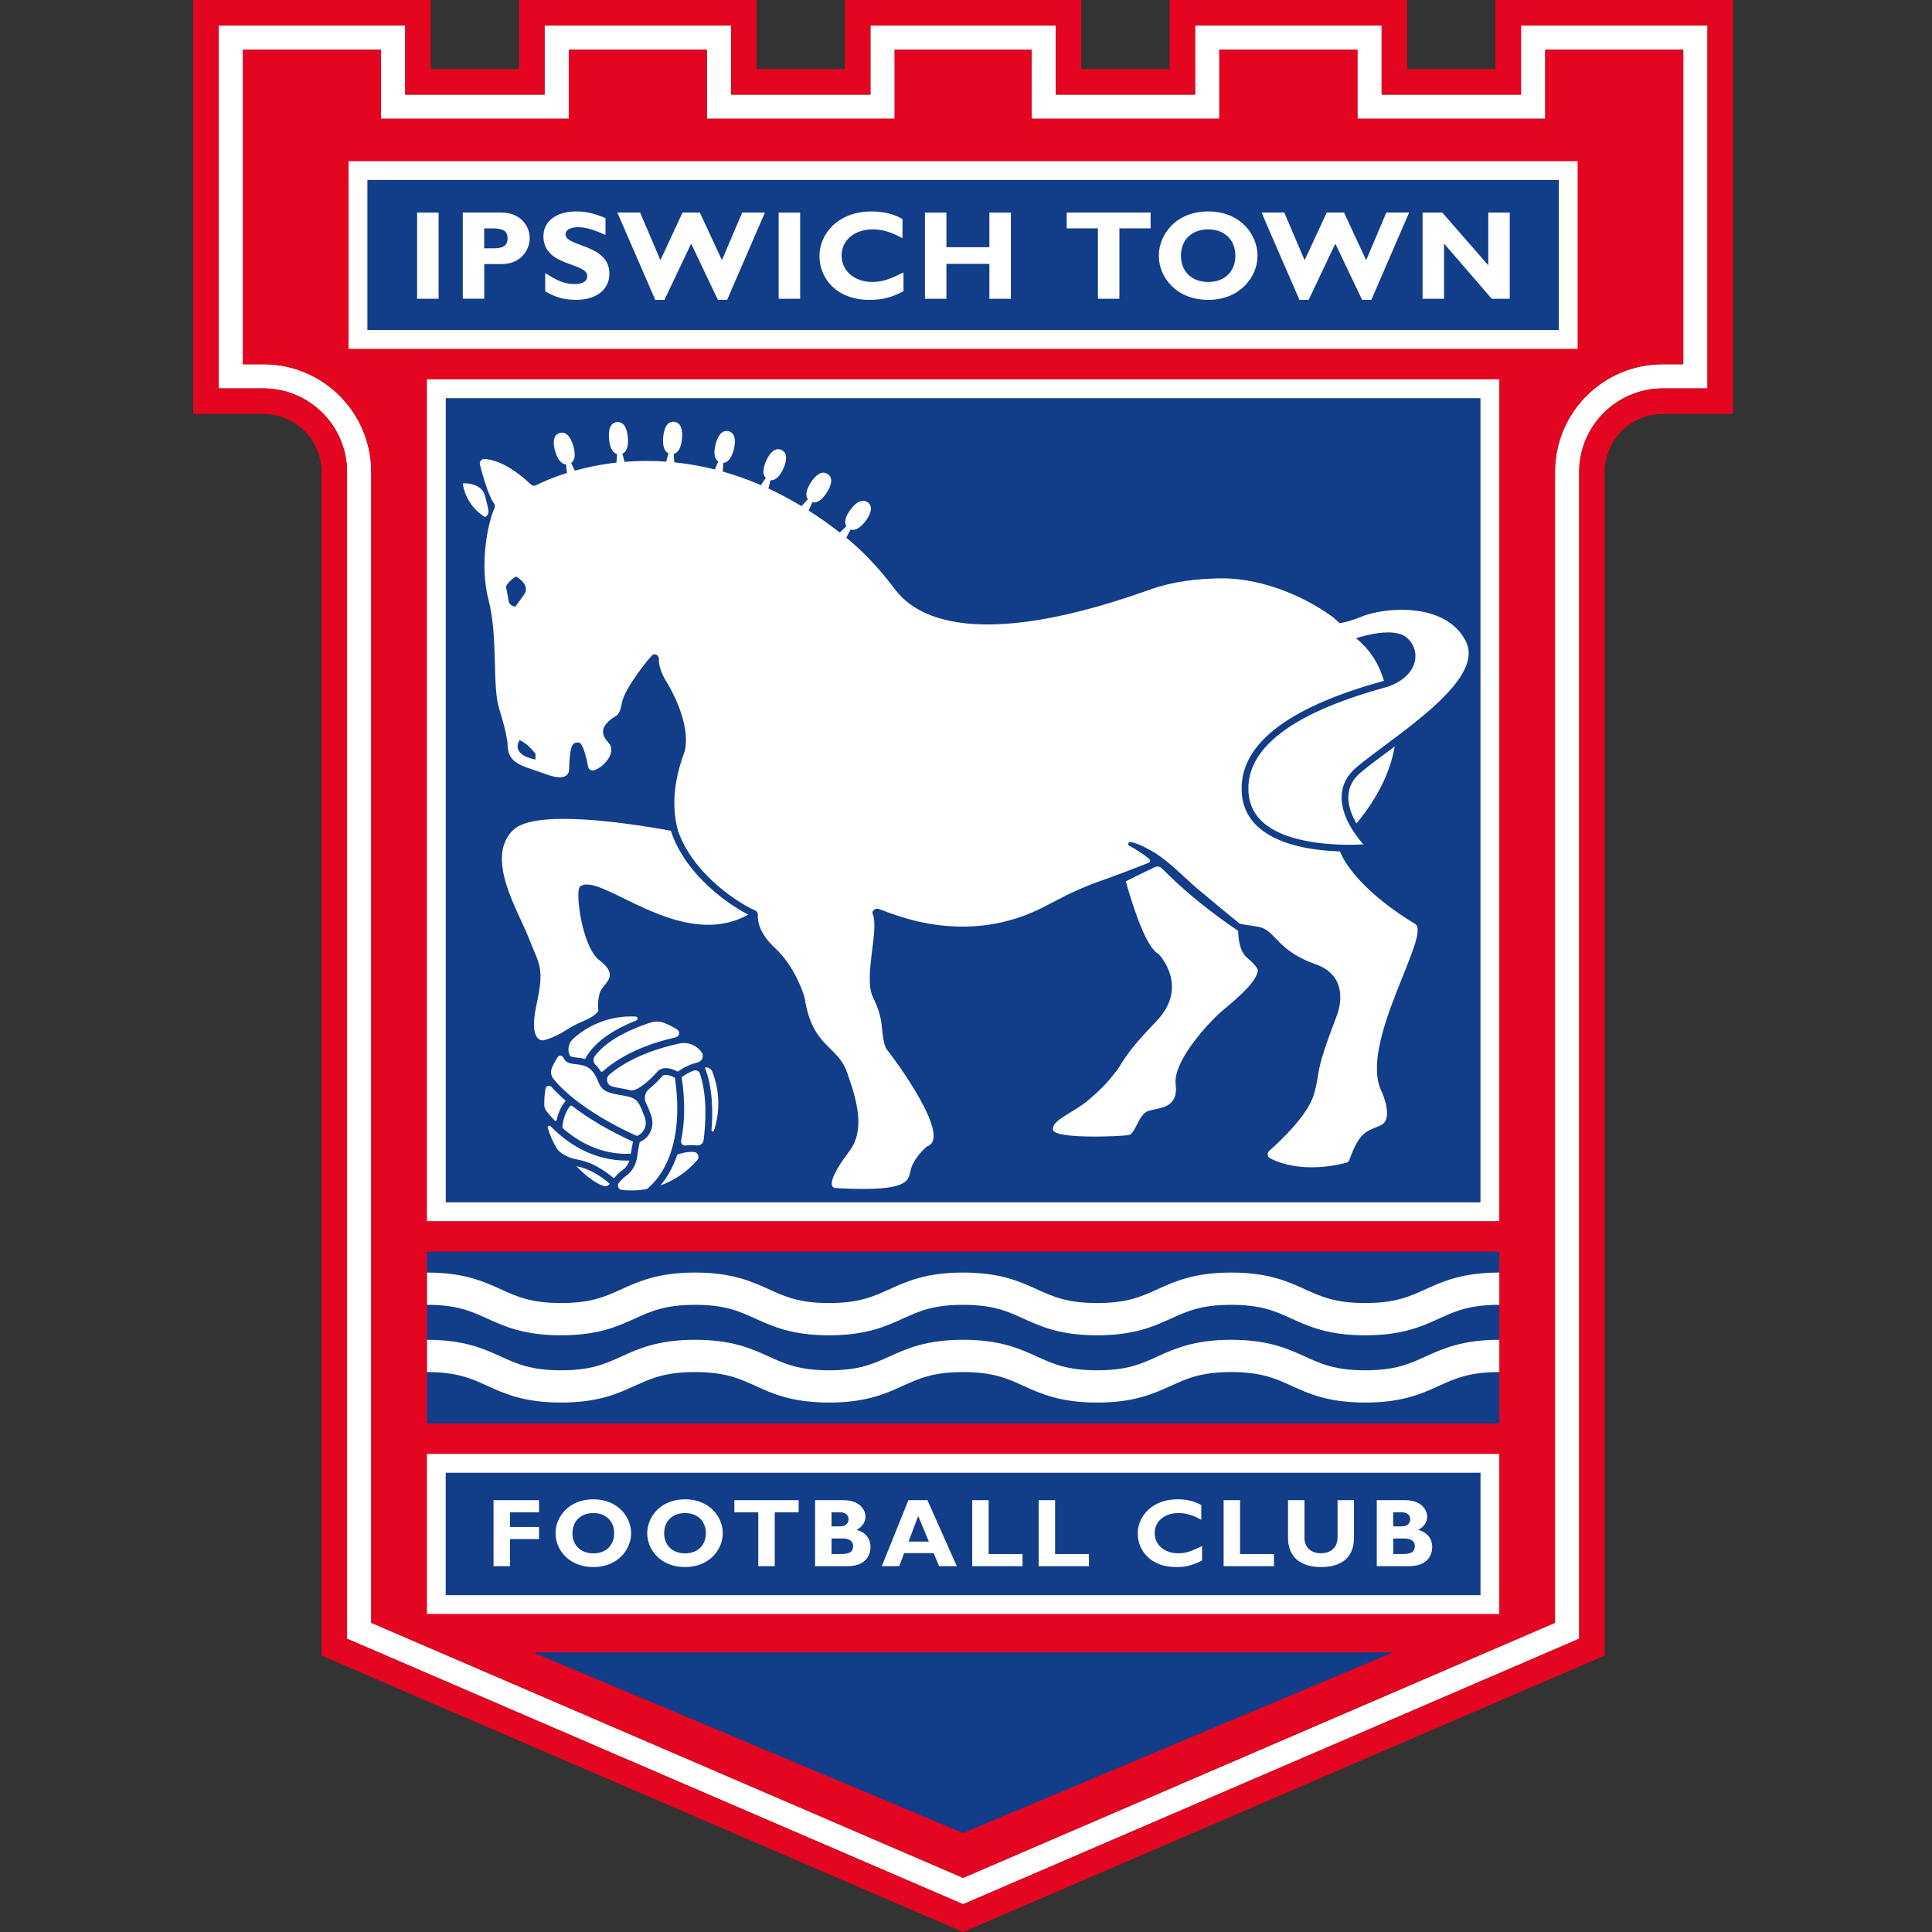 <svg width="80" height="80" viewBox="0 0 80 80" fill="none" xmlns="http://www.w3.org/2000/svg">
<rect x="0" y="0" width="80" height="80" fill="#333333" stroke="none"/>
<g clip-path="url(#clip0_117_223)">
<path d="M62.982 1.058V3.916H57.211V1.058H49.488V3.916H43.718V1.058H36.043V3.916H30.273V1.058H22.55V3.916H16.779V1.058H9.058V16.084H10.91C12.818 16.084 14.37 17.636 14.37 19.543V67.856L14.976 68.117L39.484 78.679L39.88 78.849L40.277 78.679L64.785 68.117L65.391 67.856V19.543C65.391 17.636 66.943 16.084 68.851 16.084H70.703V1.058H62.982ZM69.701 15.082H68.851C66.386 15.082 64.389 17.08 64.389 19.543V67.196L39.88 77.758L15.372 67.196V19.543C15.372 17.08 13.375 15.082 10.91 15.082H10.06V2.06H15.777V4.918H23.552V2.06H29.271V4.918H37.045V2.06H42.716V4.918H50.49V2.06H56.209V4.918H63.984V2.06H69.701V15.082Z" fill="white"/>
<path d="M69.701 2.06V15.082H68.851C66.386 15.082 64.389 17.08 64.389 19.543V67.196L39.88 77.758L15.372 67.196V19.543C15.372 17.08 13.375 15.082 10.91 15.082H10.06V2.06H15.777V4.918H23.552V2.06H29.271V4.918H37.045V2.06H42.716V4.918H50.49V2.06H56.209V4.918H63.984V2.06H69.701Z" fill="#E40520"/>
<path d="M62.082 51.831H17.679V58.941H62.082V51.831Z" fill="#123D88"/>
<path d="M61.694 60.594H18.067V66.442H61.694V60.594Z" fill="#123D88"/>
<path d="M61.305 60.983V66.052H18.456V60.983H61.305ZM62.082 60.204H17.679V66.831H62.082V60.204Z" fill="white"/>
<path d="M64.938 7.065H14.823V14.055H64.938V7.065Z" fill="#123D88"/>
<path d="M64.548 7.454V13.665H15.213V7.454H64.548ZM65.327 6.675H14.434V14.445H65.327V6.675Z" fill="white"/>
<path d="M56.532 55.292C54.999 55.292 54.191 54.925 53.479 54.601C52.806 54.295 52.223 54.03 50.98 54.03C49.736 54.03 49.155 54.295 48.482 54.601C47.769 54.925 46.962 55.292 45.43 55.292C43.898 55.292 43.09 54.925 42.379 54.601C41.705 54.295 41.123 54.03 39.88 54.03C38.638 54.03 38.056 54.295 37.382 54.601C36.67 54.925 35.863 55.292 34.331 55.292C32.799 55.292 31.992 54.925 31.279 54.601C30.606 54.295 30.024 54.03 28.781 54.03C27.539 54.03 26.957 54.295 26.283 54.601C25.571 54.925 24.764 55.292 23.232 55.292C21.7 55.292 20.893 54.925 20.18 54.601C19.507 54.295 18.924 54.03 17.682 54.03V52.694C19.214 52.694 20.021 53.061 20.734 53.385C21.407 53.691 21.989 53.956 23.232 53.956C24.474 53.956 25.056 53.691 25.73 53.385C26.442 53.061 27.25 52.694 28.781 52.694C30.313 52.694 31.12 53.061 31.833 53.385C32.506 53.691 33.089 53.956 34.331 53.956C35.573 53.956 36.156 53.691 36.829 53.385C37.542 53.061 38.349 52.694 39.88 52.694C41.412 52.694 42.219 53.061 42.932 53.385C43.605 53.691 44.188 53.956 45.43 53.956C46.672 53.956 47.255 53.691 47.928 53.385C48.641 53.061 49.448 52.694 50.98 52.694C52.512 52.694 53.32 53.061 54.032 53.385C54.706 53.691 55.288 53.956 56.532 53.956C57.775 53.956 58.356 53.691 59.031 53.385C59.743 53.061 60.55 52.694 62.083 52.694V54.03C60.84 54.03 60.259 54.295 59.584 54.601C58.872 54.925 58.065 55.292 56.532 55.292Z" fill="white"/>
<path d="M56.532 58.077C54.999 58.077 54.191 57.709 53.479 57.385C52.806 57.079 52.223 56.814 50.98 56.814C49.736 56.814 49.155 57.079 48.482 57.385C47.769 57.709 46.962 58.077 45.43 58.077C43.898 58.077 43.09 57.709 42.379 57.385C41.705 57.079 41.123 56.814 39.88 56.814C38.638 56.814 38.056 57.079 37.382 57.385C36.67 57.709 35.863 58.077 34.331 58.077C32.799 58.077 31.992 57.709 31.279 57.385C30.606 57.079 30.024 56.814 28.781 56.814C27.539 56.814 26.957 57.079 26.283 57.385C25.571 57.709 24.764 58.077 23.232 58.077C21.7 58.077 20.893 57.709 20.18 57.385C19.507 57.079 18.924 56.814 17.682 56.814V55.478C19.214 55.478 20.021 55.846 20.734 56.169C21.407 56.476 21.989 56.741 23.232 56.741C24.474 56.741 25.056 56.476 25.73 56.169C26.442 55.846 27.25 55.478 28.781 55.478C30.313 55.478 31.12 55.846 31.833 56.169C32.506 56.476 33.089 56.741 34.331 56.741C35.573 56.741 36.156 56.476 36.829 56.169C37.542 55.846 38.349 55.478 39.88 55.478C41.412 55.478 42.219 55.846 42.932 56.169C43.605 56.476 44.188 56.741 45.43 56.741C46.672 56.741 47.255 56.476 47.928 56.169C48.641 55.846 49.448 55.478 50.98 55.478C52.512 55.478 53.32 55.846 54.032 56.169C54.706 56.476 55.288 56.741 56.532 56.741C57.775 56.741 58.356 56.476 59.031 56.169C59.743 55.846 60.55 55.478 62.083 55.478V56.814C60.84 56.814 60.259 57.079 59.584 57.385C58.872 57.709 58.065 58.077 56.532 58.077Z" fill="white"/>
<path d="M39.88 75.902L57.691 68.421H22.069L39.88 75.902Z" fill="#123D88"/>
<path d="M61.924 0V2.859H58.268V0H48.43V2.859H44.775V0H34.985V2.859H31.331V0H21.493V2.859H17.837V0H8V17.142H10.91C12.235 17.142 13.312 18.22 13.312 19.543V68.551L14.254 68.958L39.264 79.735L39.88 80L40.497 79.735L65.507 68.958L66.448 68.551V19.543C66.448 18.22 67.526 17.142 68.851 17.142H71.761V0H61.924ZM70.703 16.084H68.851C66.943 16.084 65.391 17.636 65.391 19.543V67.855L64.785 68.117L40.277 78.679L39.88 78.849L39.484 78.679L14.976 68.117L14.37 67.855V19.543C14.37 17.636 12.818 16.084 10.91 16.084H9.058V1.058H16.779V3.916H22.55V1.058H30.273V3.916H36.043V1.058H43.718V3.916H49.488V1.058H57.211V3.916H62.982V1.058H70.703V16.084Z" fill="#E40520"/>
<path d="M62.082 15.708H17.679V50.566H62.082V15.708Z" fill="#123D88"/>
<path d="M61.303 16.487V49.787H18.458V16.487H61.303ZM62.082 15.708H17.679V50.566H62.082V15.708Z" fill="white"/>
<path d="M52.071 40.24C51.992 40.759 50.892 41.61 50.534 41.921C50.177 42.233 48.559 43.887 48.682 44.903C48.806 45.92 47.972 45.866 47.553 46.001C47.135 46.137 47.023 46.941 46.745 46.998C46.468 47.056 43.636 47.182 43.599 46.775C43.562 46.367 44.405 46.103 45.049 45.567C45.695 45.03 45.957 44.697 46.248 44.319C46.54 43.941 46.487 43.739 47.884 42.285C49.281 40.83 47.969 39.497 47.969 39.497C47.49 39.263 46.97 37.741 46.615 36.496C46.615 36.496 47.406 36.097 47.821 35.905C47.915 35.861 48.025 35.878 48.101 35.949C48.319 36.157 48.532 36.37 48.751 36.577C49.541 37.293 50.384 37.95 51.269 38.544C51.277 38.951 51.356 39.421 51.642 39.66C52.206 40.135 52.072 40.24 52.072 40.24H52.071Z" fill="white"/>
<path d="M24.01 36.722C23.813 36.9 24.089 39.205 24.823 39.764C25.556 40.326 25.174 40.608 24.937 40.92C24.7 41.232 24.778 41.851 24.778 41.851C24.679 42.027 24.416 42.17 24.178 42.27C23.907 42.384 23.646 42.518 23.401 42.679C22.943 42.98 22.503 43.077 22.503 43.077C22.503 43.077 21.868 43.202 22.213 41.617C22.558 40.031 22.331 39.973 21.904 38.862C21.477 37.749 20.053 35.521 21.252 34.367C22.153 33.5 25.948 34.066 27.778 34.4C28.393 36.283 30.267 37.511 30.984 37.872C28.137 39.458 24.797 36.013 24.01 36.722Z" fill="white"/>
<path d="M55.553 32.965C55.526 33.792 56.125 34.591 56.454 34.966C55.663 35.006 53.45 35.025 52.341 34.088C51.947 33.754 51.731 33.325 51.697 32.813C51.578 31.018 53.435 29.567 57.221 28.504C57.381 28.458 57.487 28.429 57.541 28.408C58.131 28.183 58.515 27.794 58.596 27.338C58.656 26.989 58.528 26.639 58.252 26.402C58.066 26.243 57.784 26.187 57.482 26.187C56.953 26.187 56.368 26.358 56.151 26.427C56.676 26.867 57.057 27.371 57.307 28.19C57.261 28.203 57.206 28.219 57.145 28.236C53.216 29.34 51.289 30.886 51.419 32.832C51.458 33.422 51.708 33.917 52.162 34.301C53.024 35.03 54.447 35.221 55.485 35.255C55.71 35.833 56.523 36.995 58.599 38.261C59.296 38.686 56.223 43.239 57.214 45.206C57.216 45.213 57.218 45.219 57.222 45.226C57.27 45.335 57.717 46.374 57.149 46.609C56.565 46.852 56.288 46.876 55.876 48.027C55.856 48.085 55.808 48.131 55.749 48.146C55.358 48.252 53.843 48.598 52.592 47.963C52.474 47.904 52.456 47.743 52.555 47.655C53.024 47.24 54.174 46.156 54.413 45.296C54.715 44.212 54.375 44.615 55.364 42.027C55.364 42.027 56.009 40.464 54.477 39.927C52.947 39.389 52.843 38.63 52.253 38.417C52.062 38.348 51.749 38.333 51.339 38.252C50.838 37.845 50.34 37.438 49.858 37.028C49.143 36.467 48.547 35.764 47.77 35.284C47.485 35.118 47.158 34.937 46.822 34.865C46.721 34.844 46.676 34.984 46.768 35.029C46.902 35.092 47.028 35.17 47.151 35.25C47.33 35.366 47.448 35.45 47.589 35.566C47.643 35.612 47.631 35.699 47.564 35.726C47.073 35.923 46.102 36.29 45.909 36.356C45.265 36.574 44.536 36.863 43.867 37.223C43.72 37.303 43.569 37.368 43.427 37.447C39.904 39.389 36.63 37.666 36.349 37.629C36.227 37.614 36.087 37.724 36.135 37.837C36.418 38.483 35.745 40.471 36.145 41.285C36.333 41.667 36.476 42.069 36.513 42.493C36.547 42.902 36.61 43.321 36.72 43.454C36.952 43.734 39.432 47.046 38.416 47.458C38.398 47.466 38.38 47.475 38.364 47.489C38.265 47.575 37.894 47.917 37.742 48.336C37.566 48.821 37.922 49.377 34.6 49.196C34.6 49.196 33.987 49.234 35.167 47.671C35.847 46.77 35.477 45.549 35.071 44.396C34.676 43.275 33.637 43.375 33.32 41.331L33.312 41.295C33.257 41.104 32.909 40.015 32.085 39.248C31.426 38.635 31.366 38.123 31.382 37.889C31.386 37.82 31.355 37.756 31.301 37.718C31.297 37.715 31.295 37.713 31.292 37.712C31.283 37.704 31.273 37.698 31.262 37.694C30.775 37.498 28.744 36.313 28.074 34.403C27.834 33.526 27.851 32.45 28.339 31.148C28.339 31.148 28.72 30.158 27.634 28.288C27.631 28.285 27.629 28.281 27.627 28.278C27.591 28.224 27.263 27.722 27.285 27.3C27.291 27.185 27.198 27.079 27.084 27.097C27.062 27.1 27.041 27.108 27.022 27.121C26.908 27.201 25.86 28.494 25.752 29.102C25.644 29.71 25.493 29.609 25.267 29.811C25.041 30.014 24.764 30.29 25.194 30.749C25.557 31.137 25.024 31.751 24.603 31.896C24.494 31.933 24.377 31.866 24.355 31.753C24.293 31.427 24.14 30.746 23.962 30.746C23.727 30.746 23.599 30.758 23.566 31.835C23.566 31.835 23.634 32.437 22.625 32.064C21.62 31.693 21.007 31.653 21.018 30.792V30.775C21.011 30.709 20.953 30.244 20.672 29.357C20.368 28.396 20.637 26.422 20.225 24.827C19.841 23.34 20.211 21.608 20.476 21.038C20.504 20.977 20.496 20.907 20.457 20.851C20.353 20.707 20.147 20.309 19.873 19.242C19.842 19.12 19.936 19 20.061 19.006C20.394 19.022 21.061 19.188 21.981 20.06C22.039 20.114 22.125 20.129 22.196 20.092C22.395 19.992 22.837 19.785 23.478 19.584L23.436 19.23C23.224 19.218 23.078 18.985 22.989 18.684C22.885 18.33 22.901 18.014 23.176 17.929C23.453 17.853 23.636 18.11 23.739 18.465C23.829 18.771 23.829 19.049 23.648 19.172L23.802 19.489C24.29 19.353 24.869 19.229 25.525 19.156L25.553 18.802C25.347 18.75 25.248 18.494 25.22 18.18C25.186 17.812 25.262 17.505 25.548 17.476C25.834 17.454 25.965 17.742 25.998 18.109C26.027 18.427 25.974 18.701 25.772 18.786L25.86 19.124C26.393 19.08 26.971 19.071 27.586 19.115L27.678 18.768C27.484 18.679 27.433 18.41 27.462 18.096C27.495 17.729 27.626 17.44 27.912 17.463C28.197 17.493 28.274 17.8 28.24 18.166C28.211 18.485 28.109 18.744 27.895 18.793L27.922 19.144C28.456 19.197 29.017 19.292 29.598 19.439L29.741 19.11C29.563 18.993 29.553 18.719 29.628 18.413C29.716 18.055 29.888 17.789 30.168 17.854C30.446 17.928 30.474 18.242 30.387 18.6C30.311 18.91 30.171 19.151 29.952 19.167L29.926 19.525C30.439 19.67 30.967 19.855 31.508 20.089L31.709 19.788C31.555 19.641 31.596 19.37 31.725 19.082C31.876 18.746 32.093 18.516 32.356 18.63C32.616 18.753 32.589 19.067 32.437 19.403C32.306 19.695 32.126 19.906 31.907 19.882L31.817 20.227C32.267 20.435 32.724 20.678 33.189 20.958L33.454 20.671C33.325 20.502 33.405 20.239 33.577 19.975C33.778 19.667 34.028 19.472 34.271 19.627C34.509 19.787 34.432 20.093 34.232 20.402C34.057 20.67 33.847 20.851 33.635 20.795L33.484 21.141C33.909 21.41 34.34 21.713 34.773 22.05L35.049 21.789C34.931 21.612 35.029 21.356 35.217 21.103C35.438 20.808 35.7 20.631 35.933 20.8C36.16 20.976 36.064 21.277 35.843 21.572C35.651 21.828 35.428 21.995 35.221 21.924L35.044 22.266C35.779 22.865 36.423 23.566 36.995 24.32C37.462 24.937 39.299 27.396 47.631 24.41C48.55 24.081 49.535 23.965 50.512 23.948C51.992 23.922 53.77 24.517 55.202 25.56C55.317 25.664 55.406 25.743 55.477 25.806C55.704 25.767 56.005 25.689 56.383 25.532C57.309 25.148 59.867 24.9 60.701 26.561C61.36 27.875 59.033 29.608 57.334 30.874C56.9 31.198 56.489 31.503 56.171 31.77C55.777 32.101 55.569 32.503 55.553 32.966V32.965Z" fill="white"/>
<path d="M57.75 30.91C57.58 31.913 57.087 32.984 56.169 34.098C55.975 33.762 55.818 33.365 55.831 32.972C55.843 32.593 56.018 32.26 56.35 31.982C56.662 31.721 57.069 31.417 57.5 31.097C57.582 31.035 57.667 30.973 57.75 30.91Z" fill="white"/>
<path d="M20.085 21.411C20.085 21.411 19.303 20.994 19.16 20.011C19.16 20.011 19.949 19.963 20.085 20.541C20.223 21.119 20.322 21.26 20.085 21.411Z" fill="white"/>
<path d="M21.514 30.649C21.514 30.649 21.09 31.236 22.173 31.45V31.214C22.173 31.214 21.87 30.794 21.514 30.648V30.649Z" fill="#123D88"/>
<path d="M21.067 24.905C21.042 24.767 21.002 24.542 20.95 24.296C20.95 24.296 21.046 24.049 21.374 23.872C21.374 23.872 21.986 24.212 21.701 24.62C21.701 24.62 21.457 24.96 21.347 25.112C21.338 25.125 21.102 25.094 21.066 24.905H21.067Z" fill="#123D88"/>
<path d="M28.228 44.604C28.378 44.486 28.553 44.398 28.723 44.333C28.829 44.294 28.945 44.349 28.982 44.455C29.302 45.402 29.216 46.581 29.134 47.215C29.115 47.356 28.983 47.449 28.841 47.429C28.686 47.408 28.534 47.415 28.397 47.434C28.277 47.45 28.179 47.345 28.203 47.227C28.345 46.544 28.386 45.681 28.228 44.603V44.604ZM29.186 44.206H29.189C29.317 44.181 29.446 44.251 29.494 44.373C29.655 44.782 29.744 45.226 29.744 45.69C29.744 46.083 29.681 46.462 29.564 46.816C29.545 46.875 29.456 46.857 29.461 46.796C29.521 46.069 29.52 45.046 29.188 44.206H29.186ZM28.904 43.985C28.637 44.055 28.326 44.175 28.066 44.376C27.899 44.283 27.547 44.133 27.278 44.316L27.249 44.341C26.941 44.707 26.387 45.2 26.118 45.146C26.115 45.146 26.111 45.146 26.108 45.146C25.981 45.111 25.83 45.084 25.644 45.053C25.505 45.029 25.401 45.005 25.323 44.978C25.117 44.907 25.07 44.633 25.236 44.492C26.151 43.725 27.407 43.364 28.128 43.209C28.474 43.134 28.832 43.272 29.043 43.557L29.048 43.565C29.16 43.718 29.086 43.936 28.904 43.985ZM25.418 48.795C25.25 48.644 24.653 48.146 23.918 48.017C23.491 47.943 23.233 47.754 23.089 47.606C22.914 47.329 22.776 47.026 22.682 46.705C22.66 46.633 22.75 46.582 22.801 46.636C22.872 46.709 22.95 46.786 23.036 46.863C23.039 46.866 23.042 46.868 23.046 46.872C23.669 47.437 24.648 48.057 25.942 48.057C25.982 48.057 26.024 48.055 26.065 48.054C26.007 48.22 25.906 48.361 25.771 48.458C25.637 48.554 25.518 48.675 25.419 48.795H25.418ZM22.977 46.408C22.826 46.253 22.709 46.113 22.627 46.009C22.569 45.935 22.538 45.845 22.537 45.751C22.537 45.73 22.537 45.712 22.537 45.691C22.537 45.482 22.555 45.276 22.589 45.077C22.609 44.959 22.758 44.92 22.837 45.009C23.016 45.208 23.215 45.399 23.426 45.579C23.313 45.712 23.13 45.977 23.046 46.387C23.039 46.42 23 46.432 22.977 46.408ZM26.123 47.774C24.898 47.833 23.947 47.273 23.325 46.737C23.298 46.715 23.285 46.68 23.288 46.646C23.331 46.218 23.493 45.943 23.602 45.803C23.623 45.776 23.662 45.772 23.689 45.793C24.691 46.571 25.855 47.113 26.211 47.27C26.173 47.458 26.143 47.627 26.123 47.774ZM26.375 47.039C26.032 46.888 23.94 45.936 22.918 44.675C22.811 44.543 22.787 44.36 22.858 44.205C22.928 44.051 23.003 43.913 23.089 43.776C23.149 43.681 23.287 43.698 23.335 43.799C23.345 43.82 23.355 43.84 23.367 43.86C23.464 44.024 23.65 44.045 23.847 44.067C24.079 44.094 24.341 44.124 24.544 44.377C24.668 44.53 24.718 44.658 24.763 44.77C24.875 45.048 24.975 45.223 25.597 45.328C26.352 45.454 26.403 45.463 26.697 46.265C26.744 46.394 26.756 46.536 26.715 46.668C26.66 46.843 26.537 46.975 26.375 47.037V47.039ZM27.983 42.954C27.197 43.128 25.899 43.524 24.958 44.364C24.93 44.389 24.888 44.385 24.868 44.352C24.838 44.304 24.803 44.255 24.761 44.202C24.729 44.161 24.694 44.124 24.66 44.092C24.56 43.997 24.551 43.839 24.633 43.729C25.174 43.001 26.282 42.556 26.915 42.349C27.119 42.283 27.342 42.287 27.54 42.371C27.713 42.444 27.881 42.531 28.04 42.63C28.174 42.714 28.139 42.918 27.984 42.953L27.983 42.954ZM26.139 42.088C26.2 42.088 26.26 42.089 26.32 42.092C26.411 42.097 26.43 42.223 26.345 42.256C25.598 42.55 24.633 43.063 24.229 43.852C24.104 43.817 23.983 43.802 23.878 43.79C23.757 43.777 23.632 43.762 23.606 43.718C23.597 43.702 23.589 43.687 23.581 43.67C23.478 43.436 23.561 43.164 23.753 42.994C24.388 42.431 25.224 42.088 26.139 42.088ZM23.869 48.292C24.56 48.412 25.139 48.918 25.249 49.019C25.191 49.104 25.083 49.138 24.986 49.105C24.446 48.922 23.869 48.291 23.869 48.291V48.292ZM25.753 49.275C25.606 49.26 25.536 49.087 25.631 48.972C25.716 48.869 25.818 48.764 25.93 48.684C26.18 48.506 26.345 48.216 26.385 47.889C26.407 47.722 26.441 47.521 26.488 47.29C26.704 47.201 26.873 47.03 26.96 46.801C27.038 46.597 27.029 46.367 26.953 46.161C26.878 45.955 26.817 45.807 26.754 45.681C26.65 45.474 26.705 45.227 26.886 45.083C27.155 44.868 27.376 44.618 27.445 44.537C27.587 44.458 27.824 44.56 27.947 44.631C28.219 46.477 27.874 47.643 27.532 48.297C27.249 48.838 26.925 49.127 26.784 49.235C26.573 49.273 26.358 49.294 26.137 49.294C26.007 49.294 25.878 49.287 25.752 49.273L25.753 49.275ZM27.343 49.088C27.577 48.816 27.847 48.403 28.046 47.809C28.155 47.769 28.443 47.679 28.732 47.7C28.897 47.712 28.982 47.908 28.875 48.033C28.468 48.507 27.942 48.874 27.343 49.087V49.088Z" fill="white"/>
<path d="M18.161 12.371H17.271V8.803H18.161V12.371Z" fill="white"/>
<path d="M20.751 8.801C21.567 8.801 21.934 9.371 21.934 9.858C21.934 10.344 21.577 10.936 20.757 10.936H20.051V12.37H19.162V8.801H20.753H20.751ZM20.05 10.282H20.463C20.872 10.282 21.017 10.135 21.017 9.869C21.017 9.565 20.845 9.456 20.363 9.456H20.049V10.283L20.05 10.282Z" fill="white"/>
<path d="M25.071 9.728C24.553 9.497 24.244 9.408 23.941 9.408C23.621 9.408 23.418 9.523 23.418 9.701C23.418 10.24 25.233 10.088 25.233 11.333C25.233 12.019 24.658 12.416 23.863 12.416C23.241 12.416 22.931 12.254 22.576 12.071V11.302C23.089 11.641 23.403 11.763 23.795 11.763C24.134 11.763 24.318 11.643 24.318 11.433C24.318 10.848 22.502 11.061 22.502 9.78C22.502 9.162 23.036 8.755 23.863 8.755C24.26 8.755 24.621 8.838 25.072 9.032V9.728H25.071Z" fill="white"/>
<path d="M27.514 12.417H27.132L25.563 8.801H26.505L27.347 10.774L28.262 8.801H28.979L29.894 10.774L30.732 8.801H31.673L30.109 12.417H29.727L28.619 10.089L27.514 12.417Z" fill="white"/>
<path d="M33.133 12.371H32.243V8.803H33.133V12.371Z" fill="white"/>
<path d="M37.411 12.061C36.915 12.317 36.537 12.417 36.01 12.417C34.624 12.417 33.932 11.518 33.932 10.597C33.932 9.676 34.712 8.756 36.078 8.756C36.574 8.756 37.019 8.86 37.37 9.07V9.865C36.978 9.645 36.58 9.498 36.141 9.498C35.383 9.498 34.849 9.948 34.849 10.582C34.849 11.215 35.377 11.675 36.12 11.675C36.585 11.675 36.899 11.528 37.412 11.283V12.062L37.411 12.061Z" fill="white"/>
<path d="M41.858 12.371H40.968V10.927H39.189V12.371H38.3V8.803H39.189V10.236H40.968V8.803H41.858V12.371Z" fill="white"/>
<path d="M47.644 9.456H46.352V12.371H45.462V9.456H44.17V8.801H47.644V9.456Z" fill="white"/>
<path d="M50.03 12.417C48.722 12.417 47.984 11.497 47.984 10.586C47.984 9.723 48.685 8.755 50.03 8.755C51.375 8.755 52.071 9.728 52.071 10.586C52.071 11.501 51.312 12.417 50.03 12.417ZM50.03 9.498C49.35 9.498 48.9 9.933 48.9 10.587C48.9 11.242 49.35 11.676 50.03 11.676C50.71 11.676 51.154 11.242 51.154 10.587C51.154 9.933 50.705 9.498 50.03 9.498Z" fill="white"/>
<path d="M54.189 12.417H53.807L52.237 8.801H53.179L54.022 10.774L54.937 8.801H55.654L56.569 10.774L57.406 8.801H58.348L56.784 12.417H56.402L55.293 10.089L54.189 12.417Z" fill="white"/>
<path d="M62.516 12.371H61.768L59.795 10.084V12.371H58.906V8.803H59.722L61.627 10.985V8.803H62.516V12.371Z" fill="white"/>
<path d="M22.32 62.62H21.118V63.229H22.32V63.73H21.118V64.852H20.436V62.119H22.32V62.62Z" fill="white"/>
<path d="M24.57 64.889C23.568 64.889 23.003 64.184 23.003 63.486C23.003 62.825 23.54 62.083 24.57 62.083C25.599 62.083 26.133 62.829 26.133 63.486C26.133 64.187 25.552 64.889 24.57 64.889ZM24.57 62.653C24.049 62.653 23.704 62.986 23.704 63.487C23.704 63.988 24.049 64.321 24.57 64.321C25.091 64.321 25.431 63.988 25.431 63.487C25.431 62.986 25.087 62.653 24.57 62.653Z" fill="white"/>
<path d="M28.366 64.889C27.364 64.889 26.8 64.184 26.8 63.486C26.8 62.825 27.336 62.083 28.366 62.083C29.396 62.083 29.929 62.829 29.929 63.486C29.929 64.187 29.348 64.889 28.366 64.889ZM28.366 62.653C27.845 62.653 27.501 62.986 27.501 63.487C27.501 63.988 27.845 64.321 28.366 64.321C28.887 64.321 29.228 63.988 29.228 63.487C29.228 62.986 28.883 62.653 28.366 62.653Z" fill="white"/>
<path d="M33.07 62.62H32.08V64.852H31.399V62.62H30.409V62.119H33.07V62.62Z" fill="white"/>
<path d="M34.933 62.119C35.578 62.119 35.838 62.5 35.838 62.805C35.838 63.033 35.693 63.238 35.465 63.349C35.854 63.449 36.046 63.73 36.046 64.05C36.046 64.371 35.878 64.852 35.081 64.852H33.751V62.119H34.933ZM34.432 63.204H34.788C35.036 63.204 35.137 63.052 35.137 62.908C35.137 62.764 35.036 62.62 34.788 62.62H34.432V63.205V63.204ZM34.432 64.35H34.817C35.194 64.35 35.326 64.25 35.326 64.014C35.326 63.813 35.15 63.705 34.91 63.705H34.433V64.35H34.432Z" fill="white"/>
<path d="M39.62 64.852H38.886L38.661 64.311H37.439L37.234 64.852H36.513L37.615 62.119H38.404L39.619 64.852H39.62ZM38.021 62.772L37.621 63.834H38.462L38.021 62.772Z" fill="white"/>
<path d="M42.341 64.852H40.257V62.119H40.938V64.351H42.341V64.852Z" fill="white"/>
<path d="M45.092 64.852H43.008V62.119H43.689V64.351H45.092V64.852Z" fill="white"/>
<path d="M49.776 64.616C49.395 64.812 49.107 64.889 48.702 64.889C47.64 64.889 47.111 64.2 47.111 63.494C47.111 62.788 47.708 62.083 48.754 62.083C49.135 62.083 49.476 62.163 49.744 62.324V62.933C49.443 62.764 49.138 62.652 48.802 62.652C48.221 62.652 47.812 62.997 47.812 63.481C47.812 63.966 48.218 64.319 48.786 64.319C49.143 64.319 49.383 64.206 49.776 64.018V64.615V64.616Z" fill="white"/>
<path d="M52.752 64.852H50.668V62.119H51.349V64.351H52.752V64.852Z" fill="white"/>
<path d="M56.066 62.119V63.67C56.066 64.575 55.449 64.888 54.7 64.888C53.906 64.888 53.334 64.519 53.334 63.673V62.118H54.016V63.688C54.016 64.082 54.3 64.317 54.692 64.317C55.053 64.317 55.386 64.129 55.386 63.641V62.118H56.067L56.066 62.119Z" fill="white"/>
<path d="M58.191 62.119C58.836 62.119 59.096 62.5 59.096 62.805C59.096 63.033 58.952 63.238 58.724 63.349C59.112 63.449 59.305 63.73 59.305 64.05C59.305 64.371 59.136 64.852 58.339 64.852H57.009V62.119H58.191ZM57.69 63.204H58.047C58.295 63.204 58.395 63.052 58.395 62.908C58.395 62.764 58.295 62.62 58.047 62.62H57.69V63.205V63.204ZM57.69 64.35H58.075C58.452 64.35 58.584 64.25 58.584 64.014C58.584 63.813 58.408 63.705 58.168 63.705H57.691V64.35H57.69Z" fill="white"/>
</g>
<defs>
<clipPath id="clip0_117_223">
<rect width="63.761" height="80" fill="white" transform="translate(8)"/>
</clipPath>
</defs>
</svg>
